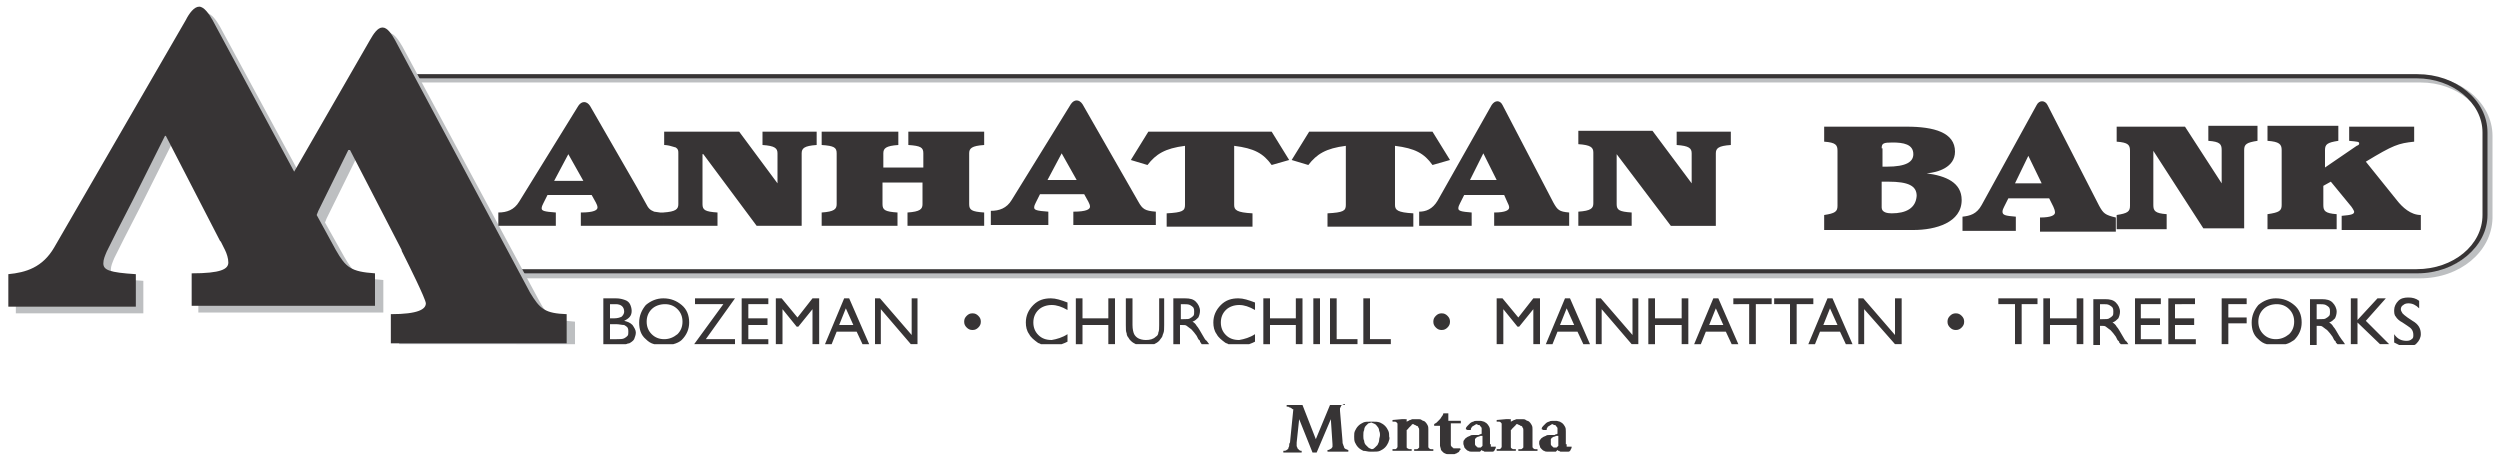 <svg id="Layer_1" xmlns="http://www.w3.org/2000/svg" viewBox="0 0 300 55"><style>.st0{fill:#bdbfc1}.st1{fill:#373435}.st2,.st3{fill-rule:evenodd;clip-rule:evenodd;fill:#bdbfc1}.st3{fill:#373435}</style><path class="st0" d="M290.4 33.4H59.2c-4.7 0-8.6-3.2-8.6-7.2v-9.9c0-1.6-1.7-3.2-2.9-4.4-1-.9-1.7-1.6-1.4-2.2.2-.5 1-.6 1.8-.6h242.4c4.7 0 8.6 3.2 8.6 7.2v9.9c-.1 4-3.9 7.2-8.7 7.2zM48.1 10c-.9 0-1.1.1-1.1.1l1.3 1.3c1.3 1.3 3.2 3 3.2 4.9v9.9c0 3.5 3.5 6.4 7.8 6.4h231.2c4.3 0 7.8-2.9 7.8-6.4v-9.9c0-3.5-3.5-6.4-7.8-6.4H48.1z"/><path class="st1" d="M290.1 32.8H58.9c-4.6 0-8.4-3.1-8.4-7v-9.9c0-1.7-1.7-3.3-3-4.5-1-.9-1.6-1.5-1.4-2 .1-.3.6-.5 1.6-.5h242.4c4.6 0 8.4 3.1 8.4 7v9.9c0 3.8-3.8 7-8.4 7zM47.7 9.4c-1.1 0-1.2.2-1.2.2-.1.2.7 1 1.3 1.5 1.3 1.2 3.1 2.9 3.1 4.8v9.9c0 3.6 3.6 6.5 7.9 6.5H290c4.4 0 7.9-2.9 7.9-6.5v-9.9c0-3.6-3.6-6.5-7.9-6.5H47.7z"/><path class="st2" d="M64.6 35.9L48.3 5.6c-.4-.7-1-1.6-1.5-1.6-.6 0-1.1.8-1.5 1.5l-9.1 15.8-9.8-18.1c-.4-.7-1-1.6-1.6-1.6-.6 0-1.2.8-1.6 1.6L7.4 30.5c-1.4 2.4-3.4 3-5.5 3.2v3.9h15.3v-3.9c-3.2-.2-3.9-.5-3.9-1.3 0-.5.2-.9.4-1.4l1.2-2.4 2-3.9 3.8-7.6h.1l6.5 12.6v.1l.5 1c.2.4.4 1 .4 1.5 0 .8-.9 1.3-4.4 1.3v3.9H46v-3.9c-2.9-.2-3.5-.7-4.7-2.8L39 26.7l.2-.5 3.6-7.3h.2l6.2 12v.1l.5 1c.2.4 2.4 4.8 2.4 5.3 0 .7-.9 1.3-4.2 1.3v2.7H69v-2.7c-2.7-.2-3.3-.6-4.4-2.7z"/><path class="st3" d="M63.6 35.1L47.4 4.8c-.4-.7-.9-1.5-1.5-1.5s-1.1.8-1.5 1.5l-9.1 15.8-9.8-18.2c-.4-.7-1-1.6-1.6-1.6-.6 0-1.2.8-1.6 1.6L6.5 29.7c-1.4 2.4-3.4 3-5.5 3.2v3.9h15.3v-3.9c-3.2-.2-3.9-.5-3.9-1.3 0-.5.2-.9.4-1.4l1.2-2.4 2-3.9 3.8-7.6h.1l6.5 12.6.1.1.5 1c.2.4.4 1 .4 1.5 0 .8-.9 1.3-4.4 1.3v3.9h22v-3.9c-2.9-.2-3.5-.7-4.7-2.8L38 25.8l.2-.5 3.6-7.3h.2l6.2 12v.1l.5 1c.2.4 2.4 4.8 2.4 5.3 0 .7-.9 1.3-4.2 1.3v3.5H68v-3.5c-2.6-.1-3.2-.6-4.4-2.6zM73.9 38.9h-.7v1.8h.8c.4 0 .7 0 .9-.1.2-.1.3-.2.4-.3.1-.1.1-.3.1-.5s0-.3-.1-.5c-.1-.1-.2-.2-.4-.3-.3 0-.6-.1-1-.1zm1.2 2.4h-2.7v-5.5h1.5c.5 0 .8.1 1.1.2.3.1.5.3.6.5.1.2.2.5.2.8 0 .6-.3.9-.9 1.2.4.1.7.2 1 .5.2.3.4.6.4.9 0 .3-.1.5-.2.8-.1.2-.4.4-.6.5-.2 0-.3.1-.4.1zm-1.2-4.8h-.7v1.7h.5c.4 0 .7-.1.9-.2.2-.2.3-.4.3-.6 0-.6-.4-.9-1-.9zM79.8 36.5c-.6 0-1.2.2-1.6.6-.4.4-.6.9-.6 1.5s.2 1.1.6 1.5c.4.4.9.6 1.5.6s1.1-.2 1.6-.6c.4-.4.6-.9.6-1.5s-.2-1.1-.6-1.5c-.4-.4-.9-.6-1.5-.6zm1 4.8h-2.3c-.4-.1-.7-.3-1-.6-.6-.5-.8-1.2-.8-2s.3-1.5.8-2.1c.6-.5 1.3-.8 2.1-.8.9 0 1.6.3 2.2.8.6.5.9 1.2.9 2.1 0 .8-.3 1.5-.9 2.1-.2.2-.6.4-1 .5zM83.4 35.8h4.8l-3.5 4.9h3.5v.6h-4.9l3.5-4.8h-3.4zM89 35.8h3.2v.7h-2.4v1.7h2.3v.8h-2.3v1.7h2.4v.6H89zM97.5 35.8h.8v5.5h-.8v-4.2l-1.7 2.1h-.2l-1.7-2.1v4.2h-.8v-5.5h.7l1.9 2.3zM102.4 39l-.9-2-.8 2h1.7zm1.9 2.3h-.8l-.7-1.5h-2.4l-.6 1.5H99l2.3-5.5h.6l2.4 5.5zM109.4 35.8h.7v5.5h-.8l-3.6-4.2v4.2h-.7v-5.5h.6l3.8 4.4zM115.7 38.6c0-.3.1-.5.3-.7.2-.2.4-.3.7-.3.3 0 .5.1.7.3.2.2.3.4.3.7 0 .3-.1.5-.3.7-.2.2-.4.3-.7.3-.3 0-.5-.1-.7-.3-.2-.2-.3-.4-.3-.7zM128.1 40.1v.9c-.2.1-.4.2-.7.3h-2.5c-.1-.1-.3-.1-.4-.2-.4-.3-.8-.6-1-1-.3-.4-.4-.9-.4-1.4 0-.8.3-1.5.9-2.1.6-.6 1.3-.8 2.1-.8.6 0 1.2.2 2 .5v.9c-.7-.4-1.3-.6-1.9-.6-.6 0-1.2.2-1.6.6-.4.4-.6.9-.6 1.5s.2 1.1.6 1.5c.4.4.9.6 1.6.6.6-.1 1.3-.3 1.9-.7zM133 35.8h.8v5.5h-.8V39h-3.1v2.3h-.8v-5.5h.8v2.4h3.1zM138.9 35.8h.8V39c0 .4 0 .8-.1 1-.1.2-.1.4-.2.5-.1.1-.2.3-.3.4-.2.2-.4.3-.6.4h-2.2c-.2-.1-.4-.2-.6-.4-.1-.1-.2-.2-.3-.4-.1-.1-.2-.3-.2-.5-.1-.2-.1-.5-.1-1v-3.2h.8V39c0 .5.1.9.2 1.1.1.2.3.4.5.5.2.1.5.2.9.2.5 0 .9-.1 1.2-.4.2-.1.3-.3.3-.5.1-.2.1-.5.1-.9v-3.2zM141.9 36.5h-.2v1.8h.3c.4 0 .7 0 .8-.1.2-.1.3-.2.4-.3.1-.1.1-.3.1-.5s0-.3-.1-.5c-.1-.1-.2-.2-.4-.3-.2-.1-.5-.1-.9-.1zm3.2 4.8h-.9l-.2-.3v-.1l-.2-.2-.2-.4-.3-.4c-.2-.2-.3-.4-.5-.5-.1-.1-.3-.2-.4-.3-.1-.1-.3-.1-.6-.1h-.2v2.3h-.8v-5.5h1.4c.6 0 1 .1 1.3.4.3.3.5.7.5 1.1 0 .3-.1.6-.2.8-.2.2-.4.4-.7.5.2.1.4.3.5.5.2.2.4.6.7 1.1.2.3.3.6.5.7l.3.4zM150.6 40.1v.9c-.2.1-.4.2-.7.3h-2.5c-.1-.1-.3-.1-.4-.2-.4-.3-.8-.6-1-1-.3-.4-.4-.9-.4-1.4 0-.8.3-1.5.9-2.1.6-.6 1.3-.8 2.1-.8.6 0 1.2.2 2 .5v.9c-.7-.4-1.3-.6-1.9-.6-.6 0-1.2.2-1.6.6-.4.4-.6.9-.6 1.5s.2 1.1.6 1.5c.4.4.9.6 1.6.6.6-.1 1.3-.3 1.9-.7zM155.5 35.8h.8v5.5h-.8V39h-3.1v2.3h-.8v-5.5h.8v2.4h3.1zM157.6 35.8h.8v5.5h-.8zM159.6 35.8h.8v4.9h2.5v.6h-3.3zM163.6 35.8h.8v4.9h2.5v.6h-3.3zM172 38.6c0-.3.1-.5.3-.7.2-.2.4-.3.7-.3.3 0 .5.1.7.3.2.2.3.4.3.7 0 .3-.1.5-.3.7-.2.2-.4.3-.7.3s-.5-.1-.7-.3c-.2-.2-.3-.4-.3-.7zM184 35.8h.8v5.5h-.8v-4.2l-1.7 2.1h-.2l-1.7-2.1v4.2h-.8v-5.5h.7l1.9 2.3zM188.9 39l-.9-2-.8 2h1.7zm1.9 2.3h-.8l-.7-1.5h-2.4l-.6 1.5h-.8l2.3-5.5h.6l2.4 5.5zM195.9 35.8h.7v5.5h-.8l-3.6-4.2v4.2h-.7v-5.5h.6l3.8 4.4zM201.8 35.8h.8v5.5h-.8V39h-3.2v2.3h-.8v-5.5h.8v2.4h3.2zM206.8 39l-.9-2-.8 2h1.7zm1.8 2.3h-.8l-.7-1.5h-2.4l-.6 1.5h-.8l2.3-5.5h.6l2.4 5.5zM208 35.8h4.6v.7h-1.9v4.8h-.8v-4.8H208zM212.9 35.8h4.7v.7h-2v4.8h-.8v-4.8h-1.9zM220.5 39l-.9-2-.8 2h1.7zm1.8 2.3h-.8l-.7-1.5h-2.4l-.6 1.5h-.8l2.3-5.5h.6l2.4 5.5zM227.4 35.8h.8v5.5h-.8l-3.7-4.2v4.2h-.7v-5.5h.6l3.8 4.4zM233.7 38.6c0-.3.1-.5.3-.7.2-.2.4-.3.7-.3.3 0 .5.1.7.3.2.2.3.4.3.7 0 .3-.1.5-.3.7-.2.2-.4.3-.7.3-.3 0-.5-.1-.7-.3-.2-.2-.3-.4-.3-.7zM239.8 35.8h4.7v.7h-1.9v4.8h-.8v-4.8h-2zM249.2 35.8h.8v5.5h-.8V39H246v2.3h-.8v-5.5h.8v2.4h3.2zM252.3 36.5h-.3v1.8h.3c.4 0 .7 0 .8-.1.2-.1.3-.2.4-.3.1-.1.1-.3.1-.5s0-.3-.1-.5c-.1-.1-.2-.2-.4-.3-.2-.1-.4-.1-.8-.1zm3.1 4.8h-.9l-.2-.2V41l-.2-.2-.2-.4-.3-.4c-.2-.2-.3-.4-.5-.5-.1-.1-.3-.2-.4-.3-.1-.1-.3-.1-.6-.1h-.1v2.3h-.8v-5.5h1.4c.6 0 1 .1 1.3.4.3.3.5.7.5 1.1 0 .3-.1.6-.2.8-.2.2-.4.4-.7.5.2.1.4.3.5.5.2.2.4.6.7 1.1.2.3.3.6.5.7l.2.3zM256.2 35.8h3.1v.7h-2.4v1.7h2.3v.8h-2.3v1.7h2.5v.6h-3.2zM260.2 35.8h3.2v.7H261v1.7h2.3v.8H261v1.7h2.5v.6h-3.3zM266.6 35.8h3v.7h-2.2v1.6h2.2v.7h-2.2v2.5h-.8zM273.2 36.5c-.6 0-1.2.2-1.6.6-.4.4-.6.9-.6 1.5s.2 1.1.6 1.5c.4.4.9.6 1.5.6s1.1-.2 1.6-.6c.4-.4.6-.9.6-1.5s-.2-1.1-.6-1.5c-.4-.4-.9-.6-1.5-.6zm1.1 4.8H272c-.4-.1-.7-.3-1-.6-.6-.5-.8-1.2-.8-2s.3-1.5.8-2.1c.6-.5 1.3-.8 2.1-.8.9 0 1.6.3 2.2.8.6.5.9 1.2.9 2.1 0 .8-.3 1.5-.9 2.1-.3.2-.6.4-1 .5zM278.2 36.5h-.2v1.8h.3c.4 0 .7 0 .8-.1.2-.1.3-.2.4-.3.1-.1.1-.3.1-.5s0-.3-.1-.5c-.1-.1-.2-.2-.4-.3-.2-.1-.5-.1-.9-.1zm3.2 4.8h-.9l-.2-.2V41l-.2-.2-.2-.4-.3-.4c-.2-.2-.3-.4-.5-.5-.1-.1-.3-.2-.4-.3-.1-.1-.3-.1-.6-.1h-.1v2.3h-.8v-5.5h1.4c.6 0 1 .1 1.3.4.3.3.5.7.5 1.1 0 .3-.1.6-.2.8-.2.2-.4.4-.7.5.2.1.4.3.5.5.2.2.4.6.7 1.1.2.3.4.6.5.7l.2.3zM285.3 35.8h1l-2.4 2.7 2.8 2.8h-1.1l-2.7-2.6v2.6h-.8v-5.5h.8v2.6zM288.9 39.1l-.6-.4c-.4-.2-.7-.5-.8-.7-.2-.2-.2-.5-.2-.8 0-.4.2-.8.5-1.1.3-.3.7-.4 1.2-.4s.9.1 1.3.4v.9c-.4-.4-.8-.6-1.3-.6-.3 0-.5.1-.6.2-.2.1-.3.3-.3.5s.1.3.2.5c.1.1.3.3.6.5l.6.4c.7.4 1 .9 1 1.6 0 .4-.2.8-.5 1.1-.1.1-.2.2-.3.2h-1.8l-.6-.3v-1c.4.6.9.8 1.5.8.3 0 .5-.1.6-.2.2-.1.2-.3.2-.5 0-.5-.2-.8-.7-1.1zM189.4 27.1h6.4v-1.6c-1.5-.1-1.8-.3-1.8-1v-6l6.5 8.6h5.4v-8.7c0-.6.3-.9 1.8-1v-1.6h-6.5v1.6c1.5.1 1.8.4 1.8 1V22l-4.7-6.3h-8.9v1.6c1.5.1 1.8.4 1.8 1v6.1c0 .6-.3.9-1.8 1v1.7zM178 18.4l1.6 3.2h-3.2l1.6-3.2zm-7.7 8.7h6.3v-1.6c-1.3-.1-1.6-.2-1.6-.5 0-.2.1-.4.2-.6l.5-1h4.8l.4.9c.1.2.2.4.2.6 0 .3-.4.6-1.8.6v1.6h9v-1.6c-1.2-.1-1.4-.3-1.9-1.2l-6.1-11.7c-.3-.6-.9-.6-1.3 0l-6.5 11.5c-.6 1-1.4 1.3-2.2 1.3v1.7zM155 19.2l2.1-3.4h14.8l2.1 3.4-2.1.6c-1-1.4-2.1-2-4.5-2.3v7.1c0 .6.3.9 2.2 1v1.6h-10.3v-1.6c1.9-.1 2.2-.3 2.2-1v-7.1c-2.4.3-3.5 1-4.5 2.3l-2-.6zm-27.6-.8l1.8 3.2h-3.5l1.7-3.2zm-8.5 8.6h6.9v-1.6c-1.4-.1-1.7-.2-1.7-.5 0-.2.1-.4.2-.6l.5-1h5.3l.5.9c.1.2.2.4.2.6 0 .3-.4.6-2 .6V27h9.9v-1.6c-1.3-.1-1.6-.3-2.1-1.2l-6.7-11.7c-.4-.6-1-.6-1.4 0L121.4 24c-.6 1-1.5 1.3-2.5 1.3V27zm16.8-7.8l2.1-3.4h14.8l2.1 3.4-2.1.6c-1-1.4-2.1-2-4.5-2.3v7.1c0 .6.3.9 2.2 1v1.6H140v-1.6c1.9-.1 2.2-.3 2.2-1v-7.1c-2.4.3-3.5 1-4.5 2.3l-2-.6zm-37.2 7.9h9.2v-1.6c-1.5-.1-1.8-.3-1.8-1v-2.6h4.8v2.6c0 .6-.3.9-1.8 1v1.6h9.2v-1.6c-1.5-.1-1.8-.3-1.8-1v-6.1c0-.6.3-.9 1.8-1v-1.6H109v1.6c1.5.1 1.8.3 1.8 1v1.7H106v-1.7c0-.6.3-.9 1.8-1v-1.6h-9.2v1.6c1.5.1 1.8.3 1.8 1v6.1c0 .6-.3.9-1.8 1v1.6z"/><path class="st3" d="M68.2 18.5l1.8 3.2h-3.5l1.7-3.2zm12.9-.8c.3.2.3.4.3.7v6.1c0 .6-.3.9-1.8 1v1.6h6.5v-1.6c-1.5-.1-1.8-.3-1.8-1v-6h.1l6.4 8.6h5.4v-8.7c0-.6.3-.9 1.8-1v-1.6h-6.5v1.6c1.5.1 1.8.4 1.8 1V22l-4.6-6.2h-9v1.6c.3 0 .7.1.7.1l.7.2zm-5 4.2l-5.3-9.2c-.4-.6-1-.6-1.4 0l-7.1 11.5c-.6 1-1.5 1.3-2.5 1.3v1.6h6.9v-1.6c-1.4-.1-1.7-.2-1.7-.5 0-.2.1-.4.2-.6l.5-1H71l.5.9c.1.2.2.4.2.6 0 .3-.4.6-2 .6v1.6h9.9v-1.6h-.4l-.7-.1c-.5-.2-.7-.4-1-1l-1-1.8-.4-.7zM227 25.6c-.5 0-1.2-.1-1.2-.7v-3.1h.8c2.4 0 3.4.5 3.4 1.7-.1 1.5-1.3 2.1-3 2.1zm-1.2-7.8c0-.6.2-.7 1.3-.7 1.3 0 2.5.2 2.5 1.4 0 .9-.8 1.5-3.2 1.5h-.5v-2.2h-.1zm5.4 3c1.3-.1 3.4-.7 3.4-2.6 0-2.3-2.5-3-5.8-3h-9.9V17c1.4.1 1.6.4 1.6 1.1v6.6c0 .7-.3.9-1.6 1.1v1.8h10.7c2.7 0 5.8-.9 5.8-3.6 0-2.1-1.9-2.9-4.2-3.2zM254.1 27.5h5.9v-1.8c-1.4-.1-1.6-.4-1.6-1.1v-6.5l6 9.3h4.9V18c0-.7.3-.9 1.6-1.1v-1.8H265v1.8c1.4.1 1.6.4 1.6 1.1v4l-4.4-6.8H254V17c1.4.1 1.6.4 1.6 1.1v6.6c0 .7-.3.9-1.6 1.1v1.7zM271.9 27.5h8.5v-1.8c-1.4-.1-1.6-.4-1.6-1.1v-2.3l.9-.5 2.3 2.8c.2.2.5.7.5.8 0 .3-.3.4-1.5.5v1.7h9.5v-1.8c-1.2 0-2.2-.9-2.9-1.8l-3.7-4.6c3.3-2 3.9-2.2 5.8-2.4v-1.8h-7.8v1.7c1 .1 1.2.1 1.2.3 0 .1 0 .2-.3.3l-3.8 2.6V18c0-.7.3-.9 1.6-1.1v-1.8h-8.5v1.8c1.4.1 1.7.4 1.7 1.1v6.6c0 .7-.3.9-1.7 1.1v1.8zM241.8 22l1.6-3.3L245 22h-3.2zm10.1 2.7l-6.2-12.1c-.3-.6-1-.6-1.3 0l-6.6 12c-.6 1.1-1.4 1.3-2.3 1.4v1.7h6.4V26c-1.3-.1-1.6-.2-1.6-.6 0-.2.1-.4.2-.6l.5-1h4.9l.5 1c.1.2.2.5.2.7 0 .3-.4.6-1.8.6v1.7h9.1v-1.7c-1.3-.3-1.5-.5-2-1.4z"/><path class="st1" d="M161.4 48.5c-.1 0-.2 0-.3.1-.1 0-.2.1-.2.2s-.1.1-.1.2v.3l.3 3.6c0 .2 0 .3.1.5 0 .1.1.2.1.3 0 .1.1.1.2.2.1 0 .2.1.3.1v.2h-2.5V54c.1 0 .2 0 .3-.1.1 0 .1-.1.2-.1 0-.1.1-.1.1-.2v-.3l-.2-3-1.7 4h-.5l-1.6-4-.3 2.8v.4c0 .1.1.2.1.3l.2.2c.1.1.2.1.3.1v.2H154v-.2c.1 0 .3 0 .4-.1.1-.1.2-.1.2-.2s.1-.2.1-.3c0-.1 0-.3.1-.4l.4-4h-.1l-.1-.1c-.1 0-.1-.1-.2-.1 0 0-.1 0-.2-.1h-.2v-.2h1.9l1.6 4.1 1.7-4.1H161.4v-.1zM166.6 53.1c-.1.2-.2.4-.4.6-.2.2-.4.3-.6.4-.2.1-.5.1-.8.1h-.4c-.3 0-.5-.1-.8-.1-.2-.1-.4-.2-.6-.4-.2-.2-.3-.4-.4-.6-.1-.2-.1-.5-.1-.7 0-.3 0-.5.1-.7.1-.2.2-.4.4-.6.2-.2.4-.3.6-.4s.5-.1.8-.1h.4c.3 0 .5 0 .8.1.2.1.4.2.6.4.2.2.3.4.4.6.1.2.1.5.1.7.1.2 0 .4-.1.7zm-1.1-1.4c0-.2-.1-.4-.2-.5-.1-.1-.2-.3-.3-.3-.1-.1-.3-.1-.4-.2-.1 0-.3.1-.4.1l-.3.3c-.1.1-.2.3-.2.5-.1.2-.1.4-.1.7 0 .2 0 .4.1.6 0 .2.1.4.2.5l.3.3c.1.1.2.1.4.2.2 0 .3-.1.4-.2l.3-.3c.1-.2.2-.4.2-.6 0-.2.1-.4.1-.6 0-.1 0-.3-.1-.5zM171.4 53.3v.3c0 .1 0 .1.1.2 0 0 .1.1.2.1h.3v.2h-2.3v-.2h.3c.1 0 .1 0 .2-.1l.1-.1v-2.1c0-.1 0-.2-.1-.3 0-.1-.1-.2-.2-.2s-.1-.1-.2-.1-.1-.1-.2-.1h-.1s-.1 0-.1.1l-.1.1-.1.1-.1.1-.1.1s0 .1-.1.1c0 0 0 .1-.1.1v2c0 .1 0 .2.1.2s.1.1.2.1h.3v.2h-2.3v-.2h.3c.1 0 .1 0 .2-.1 0 0 .1-.1.1-.2v-2.4-.3c0-.1 0-.1-.1-.2 0 0-.1-.1-.2-.1h-.3v-.2l1.1-.1H168.8v.3c.1 0 .1-.1.2-.1s.1-.1.2-.1.2-.1.3-.1h.7c.1 0 .3 0 .4.1.1.1.3.1.4.2.1.1.2.2.3.4.1.2.1.3.1.5v1.8zM174.1 50.5h1.2v.3h-1.2V53.4c0 .1.1.2.1.2l.1.1s.1 0 .1.1h.8l.1.1c-.1.1-.2.2-.2.3-.1.1-.2.1-.3.2-.1 0-.2.1-.3.1h-.7c-.1 0-.3 0-.4-.1-.1 0-.2-.1-.3-.2-.1-.1-.2-.2-.2-.3 0-.1-.1-.3-.1-.4v-2.4h-.7v-.2c.1-.1.2-.1.3-.2l.3-.3c.1-.1.2-.2.3-.4.1-.1.2-.3.2-.4H173.8v.9zM178.9 53.3V53.6H179.5c0 .1 0 .2-.1.3 0 .1-.1.2-.1.2-.1.1-.1.1-.2.1H178.2c-.1 0-.1 0-.2-.1h-.1l-.1-.1-.1.1-.1.1h-.1-.1-.1-.1-.1-.5c-.1 0-.3 0-.4-.1-.1 0-.2-.1-.3-.2-.1-.1-.2-.2-.2-.3s-.1-.2-.1-.4 0-.3.1-.4c.1-.1.1-.2.3-.3.1-.1.2-.1.4-.2.1-.1.3-.1.4-.1H177.4c.1 0 .1 0 .2-.1h.1s.1 0 .1-.1v-.3-.3c0-.1-.1-.2-.2-.3 0-.1-.1-.1-.2-.1s-.1-.1-.2-.1-.1 0-.2.1c-.1 0-.1.1-.2.1-.1.1-.2.1-.2.2-.1.1-.1.2-.1.3h-.4l-.2-.1c0-.2.1-.3.2-.4l.3-.3c.1-.1.3-.2.4-.2.1-.1.3-.1.5-.1h.4c.1 0 .3.1.4.1.1.1.2.1.3.2.1.1.2.2.3.4.1.2.1.3.1.6v1.5zm-1.1-1h-.1c-.1 0-.2.1-.3.1-.1 0-.2.1-.2.1-.1 0-.1.1-.2.2v.6c0 .1.1.2.1.2l.1.1s.1 0 .1.1h.4l.1-.1.1-.1v-1.2zM183.9 53.3v.3c0 .1 0 .1.1.2 0 0 .1.1.2.1h.3v.2h-2.3v-.2h.3c.1 0 .1 0 .2-.1l.1-.1v-2.1c0-.1 0-.2-.1-.3 0-.1-.1-.2-.2-.2s-.1-.1-.2-.1-.1-.1-.2-.1h-.1s-.1 0-.1.1l-.1.1-.1.1-.1.1-.1.1-.1.1s0 .1-.1.1v2c0 .1 0 .2.1.2 0 0 .1.1.2.1h.3v.2h-2.3v-.2h.3c.1 0 .1 0 .2-.1 0 0 .1-.1.1-.2v-2.4-.3c0-.1 0-.1-.1-.2 0 0-.1-.1-.2-.1h-.3v-.2l1.1-.1H181.3v.3c.1 0 .1-.1.2-.1s.1-.1.2-.1.2-.1.3-.1h.7c.1 0 .3 0 .4.1.1.1.3.1.4.2.1.1.2.2.3.4.1.2.1.3.1.5v1.8zM188 53.3V53.6H188.6c0 .1 0 .2-.1.3 0 .1-.1.2-.1.2-.1.1-.1.1-.2.1H187.3c-.1 0-.1 0-.2-.1h-.1l-.1-.1-.1.1-.1.1h-.1-.1-.1-.1-.1-.5c-.1 0-.3 0-.4-.1-.1 0-.2-.1-.3-.2-.1-.1-.2-.2-.2-.3s-.1-.2-.1-.4 0-.3.1-.4c.1-.1.1-.2.3-.3.1-.1.2-.1.4-.2.1-.1.3-.1.4-.1H186.5c.1 0 .1 0 .2-.1h.1s.1 0 .1-.1v-.3-.3c0-.1-.1-.2-.2-.3 0-.1-.1-.1-.2-.1s-.1-.1-.2-.1-.1 0-.2.1c-.1 0-.1.1-.2.1-.1.1-.2.1-.2.2-.1.1-.1.2-.1.3h-.4l-.2-.1c0-.2.1-.3.2-.4l.3-.3c.1-.1.3-.2.4-.2.1-.1.3-.1.5-.1h.4c.1 0 .3.1.4.1.1.1.2.1.3.2.1.1.2.2.3.4.1.2.1.3.1.6v1.5zm-1.1-1h-.1c-.1 0-.2.1-.3.1-.1 0-.2.1-.2.1-.1 0-.1.1-.2.2v.6c0 .1.1.2.1.2l.1.1s.1 0 .1.1h.4l.1-.1.1-.1v-1.2z"/></svg>